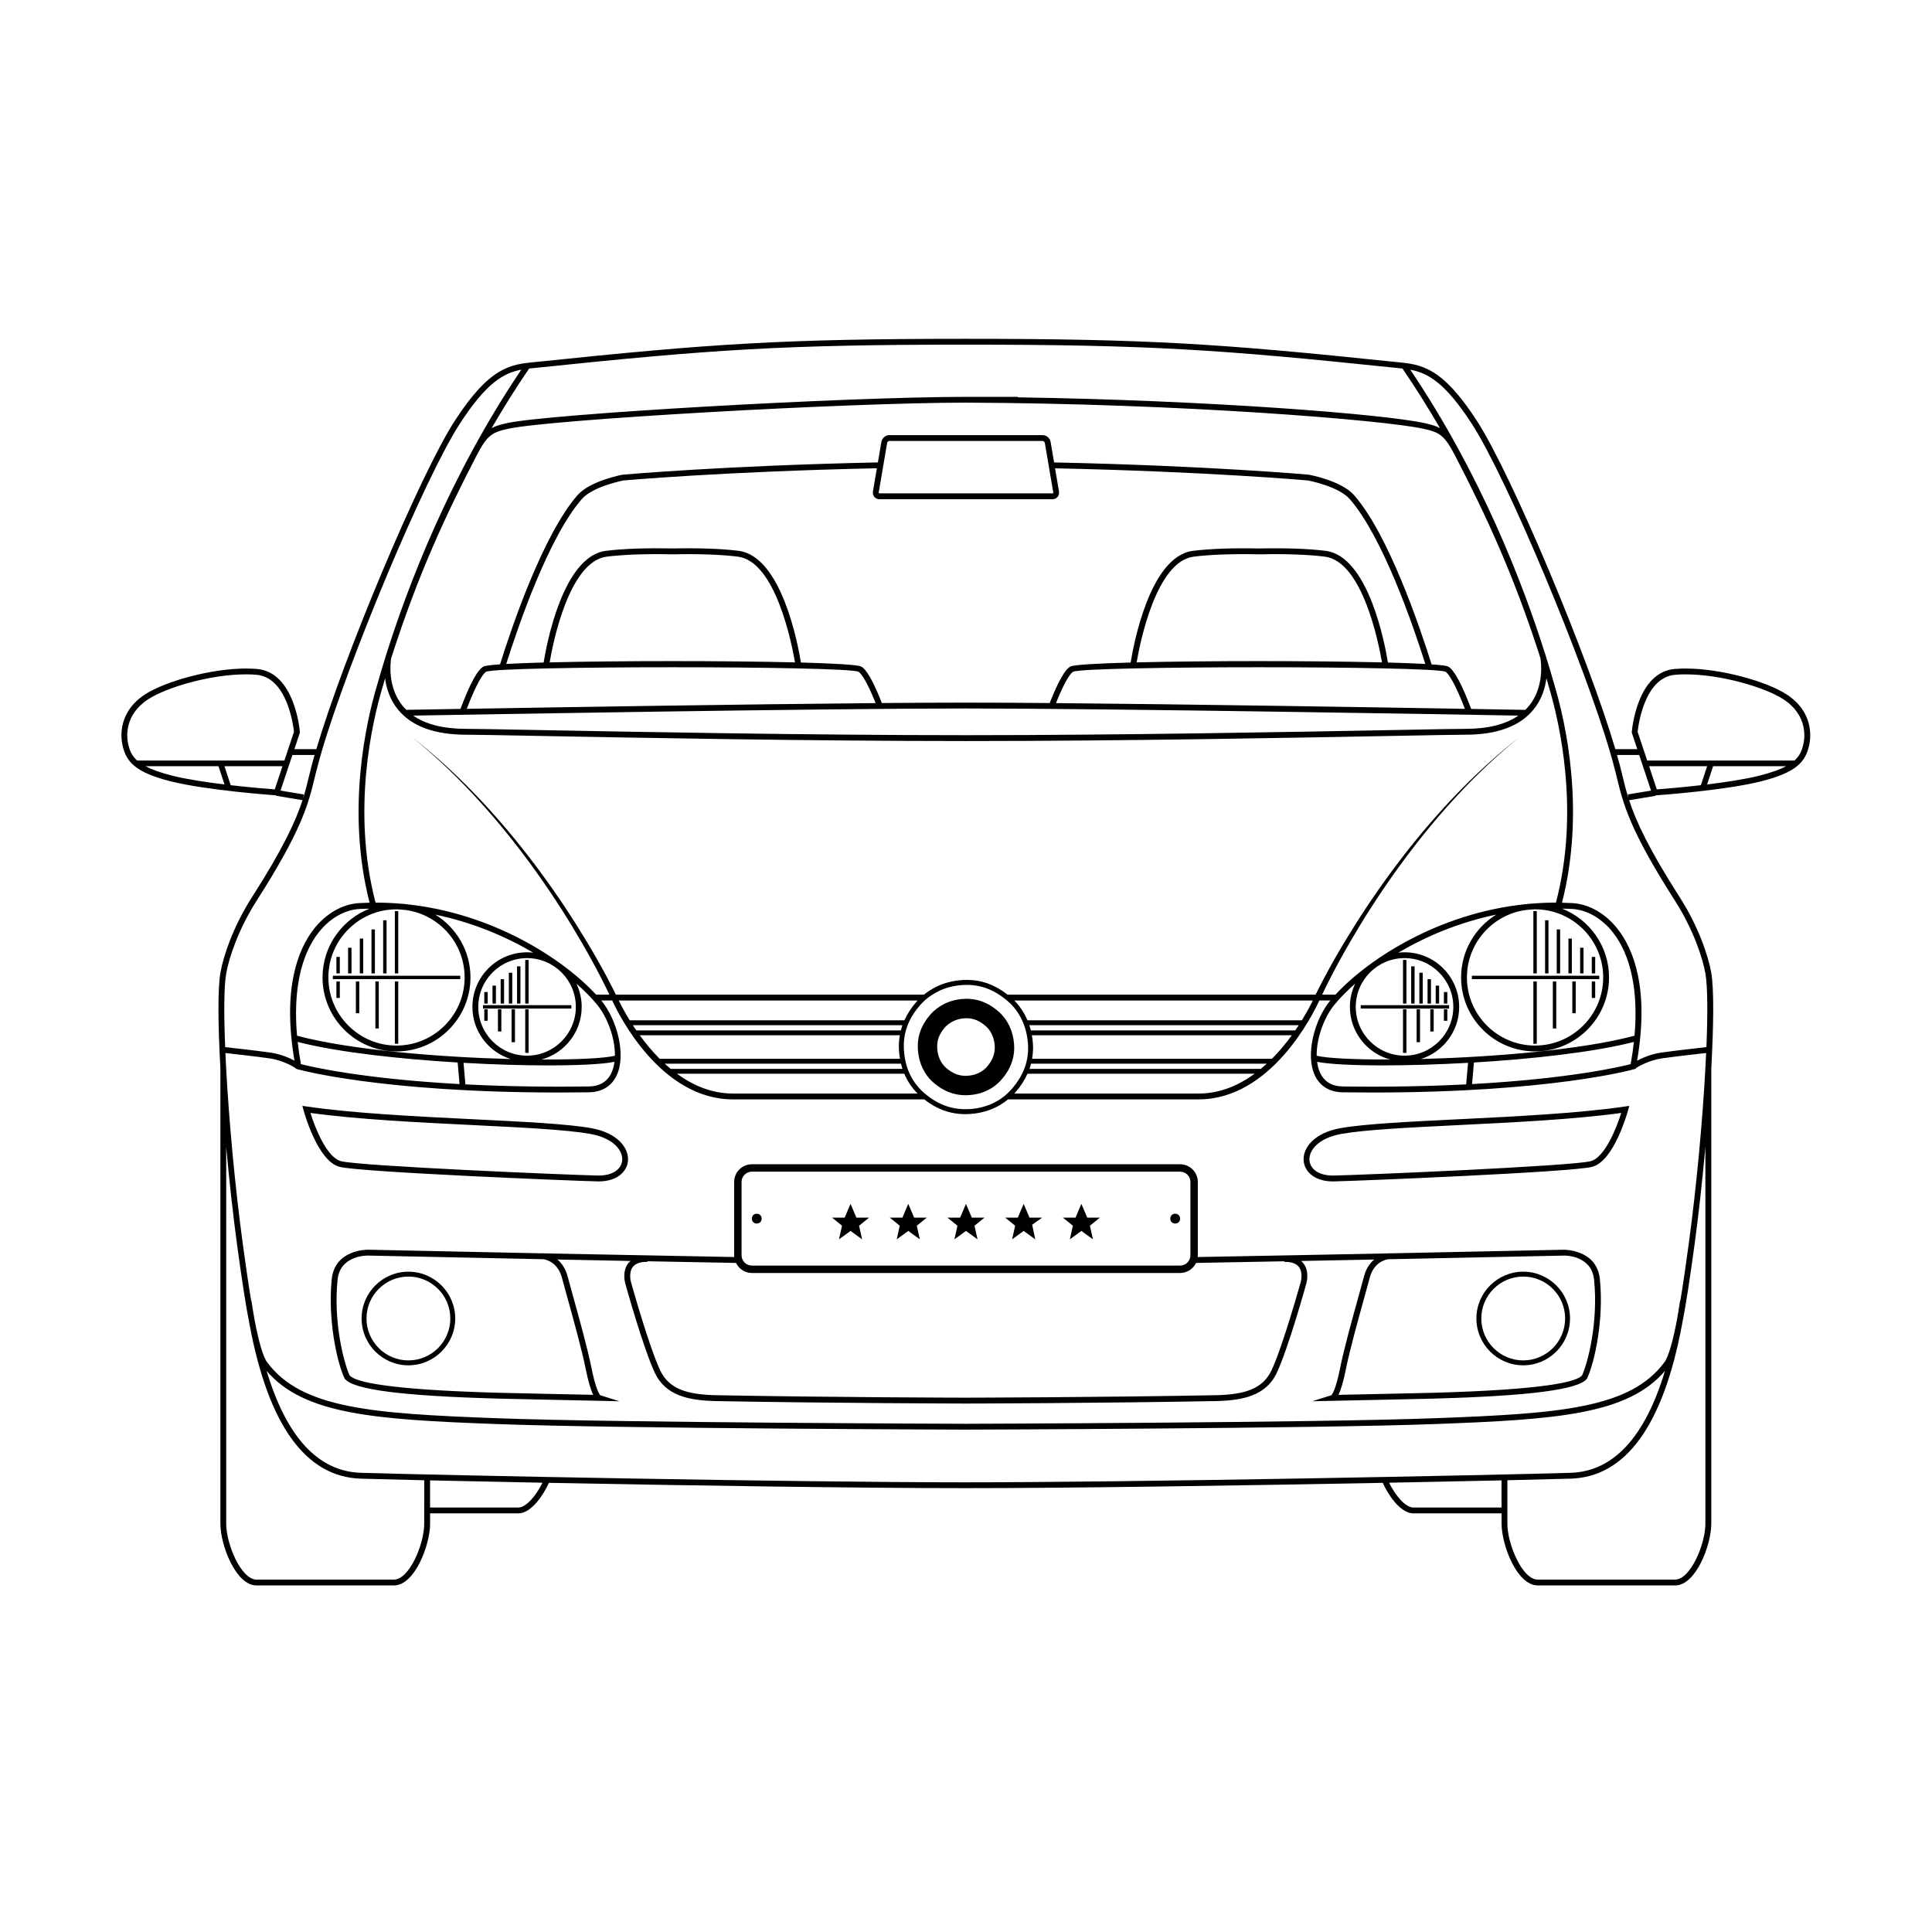 <?xml version="1.0" encoding="UTF-8"?>
<!-- The Best Svg Icon site in the world: iconSvg.co, Visit us! https://iconsvg.co -->
<svg fill="#000000" width="800px" height="800px" version="1.1" viewBox="144 144 512 512" xmlns="http://www.w3.org/2000/svg">
 <g>
  <path d="m530.59 440.61c-13.43 0.66-25.027 1.23-31.398 2.371-7.09 1.27-10.004 5.387-9.711 8.676 0.238 2.703 2.731 5.43 7.75 5.43l0.293-0.004c6.301-0.133 62.676-2.426 68.367-3.848 5.836-1.457 9.422-14.473 9.574-15.027l0.309-1.141-1.168 0.172c-12.324 1.812-29.16 2.641-44.016 3.371zm34.926 11.121c-5.258 1.312-60.082 3.637-68.027 3.801l-0.258 0.004c-3.555 0-5.992-1.574-6.207-4.016-0.23-2.609 2.312-5.918 8.445-7.016 6.269-1.121 17.824-1.691 31.199-2.348 14.418-0.711 30.699-1.508 42.973-3.215-1.27 4.074-4.394 11.855-8.125 12.789z"/>
  <path d="m558.43 475.19c-0.32 0.008-20.203 0.438-46.145 0.961v-0.051c-0.012 0-0.215 0.008-0.547 0.062-15.609 0.316-33.359 0.66-50.352 0.965 0.016-0.156 0.047-0.309 0.047-0.469v-19.422c0-2.59-2.106-4.695-4.691-4.695h-113.49c-2.59 0-4.695 2.106-4.695 4.695v19.422c0 0.16 0.031 0.312 0.047 0.469-17.02-0.309-34.809-0.652-50.445-0.969-0.332-0.055-0.535-0.062-0.547-0.062v0.051c-25.941-0.52-45.824-0.953-46.145-0.961-0.062 0-8.75-0.102-9.551 7.789-1.086 10.691 1.363 21.992 3.363 26.258l0.082 0.137c2.184 2.902 15.176 4.578 40.891 5.281 2.953 0.078 7.172 0.164 12.137 0.27 4.32 0.086 9.211 0.188 14.328 0.305l5.441 0.125-5.078-1.602c-0.199-0.207-1.168-1.453-2.293-7.062-1.035-5.184-3.258-13.184-4.883-19.027-0.609-2.191-1.133-4.074-1.477-5.391-0.566-2.168-1.609-3.574-2.711-4.484 6.234 0.125 12.766 0.254 19.414 0.383-0.238 0.203-0.477 0.402-0.668 0.652-1.645 2.141-0.805 5.16-0.77 5.281 0.195 0.699 4.777 17.168 7.844 23.707 2.887 6.156 9.141 7.234 15.484 7.481 31.82 0.594 66.48 0.664 66.828 0.668 0.348 0 35.215-0.074 67.047-0.668 6.328-0.246 12.582-1.324 15.469-7.481 3.066-6.539 7.648-23.008 7.84-23.699 0.035-0.125 0.875-3.148-0.766-5.285-0.188-0.242-0.402-0.453-0.629-0.652 6.633-0.129 13.156-0.258 19.375-0.383-1.102 0.914-2.144 2.32-2.711 4.484-0.344 1.316-0.867 3.203-1.477 5.391-1.625 5.844-3.844 13.844-4.883 19.027-1.121 5.609-2.09 6.856-2.293 7.062l-5.078 1.602 5.441-0.125c5.113-0.117 10.004-0.219 14.328-0.305 4.965-0.102 9.184-0.188 12.137-0.27 25.715-0.703 38.707-2.379 40.891-5.281l0.082-0.137c1.996-4.269 4.449-15.566 3.363-26.258-0.805-7.875-9.449-7.785-9.555-7.789zm-265.5 7.469c0.348 1.324 0.871 3.219 1.48 5.414 1.617 5.82 3.828 13.789 4.856 18.918 0.602 3.012 1.262 5.269 1.938 6.652-4.555-0.102-8.898-0.191-12.785-0.27-4.961-0.102-9.176-0.188-12.125-0.27-30.188-0.824-38.254-2.945-39.648-4.606-1.508-3.293-4.336-14.051-3.184-25.363 0.656-6.453 7.695-6.383 7.977-6.398 0.324 0.008 20.453 0.441 46.633 0.969 1.113 0.207 3.848 1.102 4.859 4.953zm47.594-25.422c0-1.508 1.223-2.731 2.731-2.731h113.49c1.504 0 2.731 1.223 2.731 2.731v19.422c0 1.508-1.223 2.731-2.731 2.731h-113.49c-1.508 0-2.731-1.223-2.731-2.731zm148.2 26.441c-0.047 0.172-4.742 17.043-7.754 23.465-2.394 5.106-7.379 6.328-14.109 6.59-31.809 0.594-66.656 0.664-67.004 0.668-0.348 0-34.996-0.074-66.785-0.668-6.746-0.262-11.734-1.484-14.125-6.59-3.012-6.418-7.707-23.293-7.754-23.469-0.008-0.023-0.66-2.41 0.508-3.922 0.715-0.926 2.023-1.375 3.859-1.344l0.004-0.16c7.812 0.148 15.727 0.297 23.484 0.438 0.758 1.574 2.356 2.668 4.215 2.668h113.49c1.859 0 3.457-1.098 4.215-2.668 7.727-0.137 15.609-0.285 23.387-0.434l0.004 0.16c1.848-0.035 3.141 0.418 3.859 1.344 1.164 1.508 0.508 3.894 0.504 3.922zm74.539 24.824c-1.395 1.66-9.461 3.781-39.648 4.606-2.953 0.082-7.168 0.168-12.125 0.27-3.887 0.078-8.23 0.168-12.785 0.27 0.672-1.383 1.336-3.641 1.938-6.652 1.023-5.129 3.238-13.098 4.856-18.918 0.609-2.195 1.137-4.09 1.48-5.414 1.008-3.856 3.711-4.746 4.844-4.949 26.191-0.527 46.328-0.965 46.648-0.969 0.289-0.02 7.32-0.082 7.977 6.398 1.152 11.309-1.68 22.066-3.184 25.359z"/>
  <path d="m547.67 481.01c-6.84 0-12.406 5.562-12.406 12.406 0 6.84 5.562 12.406 12.406 12.406 6.84 0 12.402-5.562 12.402-12.406s-5.566-12.406-12.402-12.406zm0 23.512c-6.125 0-11.109-4.984-11.109-11.109s4.984-11.109 11.109-11.109 11.105 4.984 11.105 11.109c0 6.129-4.981 11.109-11.105 11.109z"/>
  <path d="m617.38 327.96c-5.106-3.281-17.055-6.793-26.703-6.793-1.008 0-1.973 0.039-2.875 0.117-9.961 0.867-11.305 16.043-11.359 16.688l-0.012 0.156 1.465 4.398h-5.816c-7.144-24.227-27.375-72.613-36.672-86.984-9.332-14.422-14.828-14.961-21.191-15.586l-1.039-0.102c-45.738-4.773-64.992-6.066-113.32-6.066-48.152 0-67.383 1.293-113.12 6.066l-1.039 0.102c-6.363 0.625-11.859 1.164-21.191 15.586-9.297 14.371-29.527 62.758-36.672 86.984h-5.816l1.465-4.398-0.012-0.156c-0.051-0.645-1.395-15.82-11.359-16.688-0.902-0.078-1.867-0.117-2.875-0.117-9.648 0-21.598 3.512-26.703 6.793-7.367 4.738-6.508 11.547-6.07 13.52 0.973 4.383 3.312 7.211 12.859 9.598 9.387 2.348 26.352 3.594 27.879 3.699l-0.02 0.117 6.988 1.156c-1.801 5.547-5.082 12.715-13.457 25.816-4.934 7.719-7.559 15.586-8.309 19.98-0.73 4.309-0.633 13.793 0 25.215v120.74c0 5.602 4.047 16.355 9.582 16.355h36.41c5.535 0 9.582-10.758 9.582-16.355v-2.742h23.383c3.562 0 6.805-5.188 8.105-8.09 36.293 0.695 82.301 1.406 110.39 1.406 28.172 0 74.262-0.711 110.59-1.406 1.301 2.898 4.543 8.09 8.105 8.09h23.383v2.742c0 5.602 4.047 16.355 9.582 16.355h36.41c5.535 0 9.582-10.758 9.582-16.355v-120.73c0.629-11.422 0.73-20.91 0-25.215-0.746-4.394-3.371-12.262-8.309-19.98-8.375-13.102-11.656-20.27-13.457-25.816l6.988-1.156-0.02-0.117c1.527-0.109 18.488-1.352 27.879-3.699 9.547-2.387 11.883-5.211 12.859-9.598 0.441-1.977 1.301-8.785-6.066-13.523zm-331.54-86.461 1.047-0.105c45.676-4.766 64.879-6.059 112.96-6.059 48.262 0 67.488 1.293 113.16 6.059l1.047 0.105c0.547 0.055 1.086 0.105 1.617 0.168 3.582 5.246 6.887 10.531 9.934 15.785-1.102-0.578-2.391-0.953-4.074-1.324-10.996-2.418-57.746-6.078-107.79-6.828v-0.129h-13.898c-32.008 0.02-110.33 4.504-121.48 6.957-1.684 0.371-2.973 0.746-4.074 1.324 3.047-5.254 6.348-10.539 9.93-15.785 0.531-0.062 1.066-0.113 1.613-0.168zm234.71 183.15c5.871-1.848 10.145-7.34 10.145-13.809 0-7.984-6.492-14.477-14.477-14.477-0.555 0-1.098 0.039-1.637 0.098 7.234-4.273 16.055-8.035 25.93-10.078-5.574 3.461-9.305 9.617-9.305 16.645 0 10.809 8.793 19.605 19.602 19.605s19.602-8.797 19.602-19.605c0-8.273-5.16-15.352-12.426-18.223 0.891 0.02 1.781 0.023 2.664 0.078 3.949 0.23 7.906 2.519 10.844 6.285 4.769 6.106 6.707 15.637 5.668 27.309-14.246 3.797-37.824 5.684-56.609 6.172zm56.453-4.527c-0.215 1.91-0.496 3.871-0.863 5.883-2.578 0.664-16.066 3.863-42.031 5.285l0.5-5.715c15.543-0.934 31.793-2.727 42.395-5.453zm-64.645 4.652c-9.371 0.039-16.633-0.316-19.422-0.992-0.062-4.68 1.969-10.172 4.668-13.48 1.438-1.762 3.305-3.672 5.527-5.629-0.887 1.871-1.395 3.957-1.395 6.16 0 6.648 4.508 12.25 10.621 13.941zm-9.07-13.938c0-7.129 5.801-12.93 12.926-12.93 7.129 0 12.93 5.801 12.93 12.93 0 7.129-5.801 12.926-12.93 12.926s-12.926-5.797-12.926-12.926zm7.207 15.504c6.66 0 14.48-0.223 22.551-0.68l-0.5 5.707c-9.316 0.477-20.172 0.727-32.664 0.555-2.906-0.039-4.934-1.254-6.031-3.606-0.41-0.879-0.668-1.871-0.805-2.922 3.102 0.625 9.438 0.945 17.449 0.945zm58.367-23.312c0 9.957-8.098 18.055-18.055 18.055s-18.055-8.102-18.055-18.055c0-9.129 6.816-16.676 15.625-17.871 0.535-0.055 1.078-0.098 1.617-0.141 0.27-0.012 0.535-0.039 0.809-0.039 9.961 0 18.059 8.098 18.059 18.051zm-12.684-19.824c-2.137 0-4.238 0.098-6.309 0.27-0.57 0.027-1.133 0.074-1.691 0.152-23.047 2.394-41.684 14.629-50.266 23.969h-3.539c2.957-6.203 6.328-12.258 9.902-18.156 3.805-6.246 7.894-12.324 12.273-18.191 8.762-11.715 18.691-22.637 30.098-31.875-11.566 9.035-21.715 19.809-30.715 31.406-4.496 5.809-8.707 11.84-12.645 18.047-3.832 6.078-7.438 12.285-10.629 18.766h-81.633v0.004c-3.34-2.621-6.891-3.914-10.816-3.914-0.348 0-0.703 0.012-1.066 0.031-2.562 0.152-5.07 0.797-7.066 1.809-1.219 0.621-2.277 1.312-3.227 2.074v-0.004h-81.633c-3.191-6.481-6.797-12.688-10.629-18.766-3.934-6.207-8.145-12.238-12.645-18.047-8.996-11.598-19.145-22.371-30.715-31.406 11.406 9.238 21.336 20.16 30.098 31.875 4.379 5.863 8.469 11.945 12.273 18.191 3.574 5.898 6.945 11.953 9.902 18.156h-3.535c-8.578-9.34-27.215-21.574-50.266-23.969-0.559-0.074-1.121-0.125-1.691-0.152-2.07-0.172-4.172-0.27-6.309-0.27-0.059 0-0.113 0.004-0.172 0.004-6.379-24.348-0.898-47.828 1.773-56.836l0.27-0.93c0.156-0.547 0.316-1.109 0.484-1.684 0.324 2.562 1.23 5.609 3.434 8.305 3.606 4.406 9.664 6.641 18.016 6.641 2.352 0 9.344 0.133 19.016 0.316 25.109 0.477 71.852 1.363 113.46 1.363s88.301-0.887 113.39-1.363c9.66-0.184 16.645-0.316 18.992-0.316 8.352 0 14.41-2.234 18.016-6.641 2.207-2.695 3.109-5.742 3.434-8.312 0.168 0.578 0.332 1.145 0.488 1.691l0.27 0.93c2.672 9.012 8.152 32.488 1.773 56.836-0.047 0-0.105-0.004-0.164-0.004zm-173.03 32.484c-0.16 0.453-0.301 0.91-0.422 1.371h-70.098c-0.32-0.469-0.625-0.922-0.918-1.371zm-72.262-1.293c-1.395-2.254-2.375-4.141-2.918-5.254h79.219c-0.074 0.082-0.164 0.16-0.238 0.246-1.414 1.613-2.492 3.277-3.273 5.008zm71.578 3.953c-0.223 1.281-0.309 2.598-0.227 3.961 0.047 0.785 0.148 1.539 0.273 2.285h-63.691c-2.019-2.023-3.781-4.18-5.281-6.246zm0.297 7.535c0.113 0.469 0.258 0.922 0.402 1.375h-61.414c-0.539-0.445-1.07-0.902-1.582-1.375zm0.891 2.668c0.832 1.984 2.012 3.75 3.523 5.25h-48.922c-5.676 0-10.645-2.176-14.848-5.25zm-0.102-6.316c-0.262-4.461 1.133-8.27 4.391-11.977 1.23-1.398 2.781-2.559 4.738-3.559 1.836-0.934 4.16-1.523 6.547-1.668 0.336-0.02 0.664-0.027 0.988-0.027 4.016 0 7.625 1.461 11.027 4.469 3.031 2.68 4.871 6.641 5.18 11.156 0.305 4.398-1.117 8.332-4.348 12.02-2.793 3.188-6.676 5.012-11.234 5.273-0.336 0.02-0.668 0.027-0.992 0.027-4.086 0-7.723-1.461-11.117-4.465-3.117-2.762-4.91-6.648-5.18-11.25zm29.516 11.277c1.387-1.582 2.453-3.238 3.231-4.961h60.188c-4.203 3.074-9.172 5.25-14.855 5.25h-48.844c0.09-0.098 0.191-0.188 0.281-0.289zm3.762-6.254c0.16-0.453 0.297-0.914 0.414-1.375h62.48c-0.512 0.469-1.043 0.93-1.582 1.375zm0.684-2.664c0.23-1.324 0.32-2.672 0.223-4.059-0.051-0.746-0.156-1.473-0.281-2.188h68.898c-1.5 2.062-3.258 4.219-5.277 6.246zm-0.324-7.535c-0.117-0.469-0.262-0.922-0.41-1.371h71.402c-0.293 0.449-0.598 0.906-0.918 1.371zm-0.902-2.664c-0.84-1.996-2.019-3.773-3.504-5.254h79.137c-0.543 1.113-1.523 2.996-2.918 5.254zm-193.56 4.086c-1.039-11.672 0.898-21.203 5.668-27.309 2.941-3.766 6.894-6.055 10.844-6.285 0.883-0.051 1.773-0.059 2.664-0.078-7.266 2.871-12.426 9.949-12.426 18.223 0 10.809 8.793 19.605 19.602 19.605 10.809 0 19.602-8.797 19.602-19.605 0-7.027-3.731-13.184-9.305-16.645 9.879 2.043 18.699 5.801 25.934 10.078-0.539-0.059-1.082-0.098-1.637-0.098-7.984 0-14.477 6.492-14.477 14.477 0 6.473 4.269 11.965 10.145 13.809-18.785-0.492-42.359-2.379-56.613-6.172zm43.059 12.809c-25.934-1.426-39.453-4.621-42.031-5.289-0.367-2.012-0.652-3.973-0.863-5.883 10.602 2.731 26.852 4.519 42.395 5.453zm-16.703-46.312c0.273 0 0.539 0.027 0.809 0.039 0.539 0.047 1.082 0.086 1.617 0.141 8.809 1.191 15.625 8.742 15.625 17.871 0 9.957-8.098 18.055-18.055 18.055s-18.055-8.102-18.055-18.055c0.004-9.953 8.102-18.051 18.059-18.051zm47.523 25.859c0 7.129-5.801 12.926-12.926 12.926-7.129 0-12.93-5.797-12.93-12.926 0-7.129 5.801-12.93 12.93-12.93 7.125 0.004 12.926 5.801 12.926 12.93zm-7.207 15.504c8.012 0 14.348-0.32 17.445-0.945-0.137 1.051-0.391 2.043-0.805 2.922-1.098 2.352-3.125 3.566-6.031 3.606-2.715 0.035-5.344 0.055-7.906 0.055h-0.008c-9.223 0-17.453-0.234-24.75-0.609l-0.5-5.711c8.074 0.461 15.895 0.684 22.555 0.684zm-1.863-1.566c6.113-1.695 10.621-7.293 10.621-13.938 0-2.203-0.512-4.289-1.395-6.16 2.227 1.953 4.09 3.863 5.527 5.629 2.699 3.309 4.731 8.801 4.668 13.48-2.793 0.672-10.051 1.031-19.422 0.988zm88.184-149.09c0.328 0.387 0.824 0.613 1.355 0.613h45.84c0.531 0 1.027-0.223 1.355-0.613 0.328-0.387 0.465-0.914 0.375-1.438l-1.043-6.141c40.438 0.855 66.84 3.207 67.031 3.223 0.082 0.016 8.117 1.535 11.09 4.961 8.723 10.047 16.699 33.207 20.004 43.668-2.637-0.148-6.012-0.277-9.91-0.383-0.754-4.68-5.098-28.172-16.523-29.598-4.488-0.562-10.402-0.773-17.551-0.629-7.176-0.141-13.09 0.07-17.582 0.629-11.426 1.426-15.77 24.918-16.523 29.598-8.859 0.238-15.031 0.59-15.941 1.059-0.527 0.27-2.129 1.09-5.5 9.621l0.148 0.059c-8.531-0.074-16.223-0.113-22.504-0.113-6.234 0-13.848 0.043-22.293 0.113l0.145-0.059c-3.371-8.531-4.973-9.352-5.5-9.625-0.91-0.465-7.082-0.816-15.941-1.059-0.754-4.68-5.098-28.172-16.523-29.598-4.492-0.559-10.406-0.773-17.551-0.629-7.176-0.141-13.09 0.07-17.582 0.629-11.43 1.426-15.773 24.918-16.523 29.598-3.898 0.105-7.277 0.23-9.91 0.383 3.301-10.461 11.277-33.625 20.004-43.672 2.973-3.422 11.012-4.945 11.02-4.953 0.266-0.023 26.703-2.383 67.199-3.234l-1.043 6.144c-0.082 0.531 0.055 1.055 0.379 1.445zm1.152-1.18 2.231-13.141c0.043-0.258 0.332-0.5 0.594-0.5h40.605c0.262 0 0.551 0.242 0.594 0.5l2.231 13.141c0.012 0.074 0.004 0.137-0.031 0.18-0.035 0.039-0.094 0.062-0.172 0.062h-45.84c-0.078 0-0.137-0.023-0.172-0.062-0.039-0.039-0.051-0.105-0.039-0.18zm150.18 47.508c0.852 0.438 2.644 3.266 5.16 9.832-24.977-0.426-73.379-1.211-108.37-1.516 2.789-6.957 4.195-8.129 4.555-8.312 3.691-1.586 94.973-1.586 98.652-0.004zm-81.828-2.477c0.855-5.023 5.129-26.773 15.133-28.02 4.418-0.551 10.258-0.762 17.391-0.617 7.106-0.145 12.941 0.066 17.355 0.617 10.004 1.25 14.277 22.996 15.137 28.02-18.293-0.449-46.723-0.449-65.016 0zm-90.543 0c-18.293-0.449-46.727-0.449-65.016 0 0.855-5.023 5.129-26.773 15.137-28.02 4.418-0.551 10.266-0.762 17.387-0.617 7.106-0.141 12.941 0.066 17.359 0.617 10 1.25 14.273 22.996 15.133 28.02zm16.812 2.477c0.367 0.191 1.773 1.363 4.562 8.316-34.957 0.305-83.379 1.09-108.36 1.516 2.512-6.562 4.305-9.395 5.148-9.828 3.691-1.586 94.973-1.586 98.652-0.004zm28.355 9.738c38.836 0 131.25 1.617 146.54 1.891-3.359 2.328-8.047 3.508-14.012 3.508-2.363 0-8.992 0.125-19.023 0.316-25.078 0.477-71.762 1.363-113.36 1.363-41.594 0-88.324-0.887-113.43-1.363-10.047-0.191-16.68-0.316-19.047-0.316-5.965 0-10.652-1.184-14.012-3.508 15.281-0.273 107.51-1.891 146.34-1.891zm149.34-0.664c-0.301 0.367-0.645 0.703-0.984 1.035-1.398-0.023-6.594-0.117-14.324-0.25-2.508-6.656-4.566-10.441-6.121-11.238-0.418-0.215-1.965-0.406-4.371-0.57-3.215-10.262-11.41-34.336-20.488-44.789-3.324-3.832-11.629-5.406-12.051-5.481-0.266-0.023-26.84-2.394-67.504-3.246l-0.922-5.445c-0.172-1.004-1.102-1.793-2.121-1.793h-40.605c-1.02 0-1.949 0.785-2.121 1.789l-0.922 5.445c-40.719 0.848-67.336 3.223-67.672 3.258-0.352 0.066-8.652 1.637-11.977 5.469-9.078 10.453-17.273 34.531-20.488 44.789-2.402 0.168-3.949 0.359-4.371 0.57-1.555 0.797-3.613 4.578-6.121 11.234-7.731 0.133-12.926 0.227-14.324 0.25-0.34-0.336-0.684-0.668-0.984-1.035-4.184-5.106-3.18-11.859-3.062-12.578 0.098-0.312 0.199-0.633 0.297-0.953 6.879-21.266 13.879-36.453 22.242-52.617 2.902-5.606 4.117-6.344 8.508-7.309 11.094-2.441 89.227-6.902 121.16-6.918 56.66 0.199 110.76 4.594 121.34 6.918 4.391 0.965 5.606 1.703 8.508 7.309 8.305 16.055 15.266 31.145 22.078 52.102 0.152 0.48 0.305 0.957 0.449 1.422 0.152 0.922 1.09 7.586-3.047 12.633zm-371.22 10.051c-0.383-1.727-1.129-7.684 5.398-11.883 4.918-3.164 16.488-6.547 25.863-6.547 0.961 0 1.883 0.035 2.742 0.113 8.18 0.715 9.773 13.57 9.934 15.121l-2.535 7.606h-39.035c-1.508-1.355-2.012-2.816-2.367-4.41zm11.723 8.43c-3.211-0.805-5.488-1.641-7.141-2.519h19.348l1.605 4.84c-4.82-0.586-9.969-1.359-13.812-2.32zm27.129 3.625c-1.617-0.121-6.309-0.492-11.676-1.109l-1.668-5.035h15.387zm1.527 0.32 3.144-9.441h5.879c-0.586 1.973-1.023 3.758-1.441 5.477-0.465 1.922-0.922 3.82-1.586 5.938l0.156-0.953zm-14.418 48.586c0.723-4.25 3.273-11.883 8.086-19.406 12.059-18.863 13.695-25.625 15.426-32.781 0.133-0.555 0.27-1.113 0.41-1.68l0.02 0.004c0.309-1.258 0.68-2.644 1.105-4.121 0.059-0.199 0.113-0.387 0.176-0.586l-0.008-0.004c6.945-23.902 27.336-72.738 36.656-87.148 7.102-10.973 11.656-13.52 16.352-14.41-18.926 28.055-30.051 57.191-35.844 75.652-0.047 0.145-0.094 0.281-0.137 0.426 0 0.008-0.008 0.039-0.012 0.055-0.785 2.516-1.473 4.836-2.062 6.91l-0.262 0.914c-2.695 9.09-8.207 32.707-1.883 57.301-0.934 0.02-1.871 0.051-2.797 0.105-4.394 0.258-8.762 2.762-11.977 6.879-4.191 5.363-8.391 15.758-5.137 34.879-1.398-0.754-3.672-1.758-6.379-2.144-3.805-0.543-10.523-1.289-11.988-1.453-0.363-8.98-0.316-16.035 0.254-19.391zm52.496 145.7c0 5.438-3.969 14.809-8.031 14.809h-36.41c-4.066 0-8.035-9.367-8.035-14.809v-99.836c0.82 9.039 1.824 18.117 2.898 26.043 1.176 8.652 2.25 15.82 3.336 21.238 4.988 26.523 14.887 40.184 29.48 40.617 3.727 0.109 9.512 0.258 16.766 0.422zm24.93-4.289h-23.383v-7.195c8.395 0.191 18.602 0.402 29.793 0.621-1.629 3.352-4.328 6.574-6.41 6.574zm118.49-6.68c-45.543 0-138.26-1.871-160.14-2.519-11.363-0.336-19.754-9.414-25.051-27.02 9.875 11.613 28.844 12.895 60.734 14.09 32.414 1.215 123.54 1.48 124.46 1.484 0.918-0.004 92.25-0.27 124.66-1.484 31.887-1.195 50.859-2.477 60.734-14.09-5.301 17.605-13.688 26.68-25.055 27.02-21.887 0.648-114.68 2.519-160.35 2.519zm142.08 6.68h-23.383c-2.082 0-4.785-3.223-6.414-6.574 11.195-0.219 21.398-0.43 29.797-0.621zm54.023 4.289c0 5.438-3.969 14.809-8.035 14.809h-36.41c-4.062 0-8.031-9.367-8.031-14.809v-11.52c7.254-0.164 13.039-0.312 16.766-0.422 14.59-0.434 24.492-14.094 29.477-40.617 1.086-5.414 2.16-12.586 3.336-21.238 1.078-7.926 2.082-17.004 2.898-26.043zm0.023-121.14h-0.023v0.434c-0.766 14.043-2.352 31.398-4.434 46.699-0.707 5.191-1.434 10.297-2.191 14.855l-0.07-0.012c-0.27 1.801-0.555 3.547-0.859 5.246-1.055 5.465-2.156 9.57-3.316 11.137-9.117 12.301-28.016 13.594-60.629 14.816-32.387 1.215-123.69 1.48-124.61 1.484-0.914-0.004-92.016-0.27-124.41-1.484-32.613-1.223-51.508-2.512-60.629-14.816-1.16-1.562-2.262-5.672-3.312-11.137-0.309-1.695-0.594-3.441-0.863-5.246l-0.07 0.012c-0.758-4.559-1.484-9.66-2.191-14.855-2.082-15.305-3.668-32.66-4.434-46.699l0.004-0.434h-0.023c-0.066-1.227-0.125-2.426-0.176-3.598 1.836 0.203 8.094 0.906 11.703 1.418 3.398 0.484 6.129 2.09 6.938 2.606l0.027 0.145 0.457 0.133c0.215 0.062 21.918 6.16 69.227 6.164h0.008c2.566 0 5.203-0.02 7.926-0.055 3.5-0.047 6.062-1.605 7.414-4.5 2.59-5.555-0.008-14.812-3.957-19.648-0.047-0.059-0.105-0.125-0.156-0.184h2.922c1.68 3.668 12.781 26.207 32.012 26.207h50.598v-0.062c3.363 2.664 6.969 3.977 10.988 3.977 0.352 0 0.707-0.012 1.07-0.031 3.957-0.227 7.441-1.57 10.234-3.883h50.48c19.23 0 30.332-22.539 32.008-26.207h2.922c-0.051 0.059-0.105 0.125-0.156 0.184-3.949 4.836-6.547 14.094-3.957 19.648 1.352 2.898 3.914 4.453 7.414 4.5 2.727 0.035 5.363 0.055 7.934 0.055 47.309 0 69.012-6.102 69.227-6.164l0.457-0.133 0.027-0.148c0.805-0.52 3.523-2.117 6.938-2.606 3.609-0.516 9.863-1.215 11.703-1.418-0.051 1.176-0.109 2.375-0.176 3.602zm-8.086-43.965c4.812 7.523 7.363 15.156 8.086 19.406 0.57 3.356 0.617 10.41 0.25 19.395-1.465 0.16-8.184 0.91-11.988 1.453-2.703 0.387-4.977 1.395-6.379 2.144 3.254-19.121-0.945-29.516-5.137-34.879-3.219-4.117-7.582-6.625-11.977-6.879-0.93-0.055-1.863-0.086-2.797-0.105 6.324-24.594 0.816-48.211-1.883-57.301l-0.262-0.914c-0.594-2.09-1.285-4.426-2.078-6.961-0.008-0.031-0.016-0.074-0.02-0.086-0.094-0.285-0.184-0.562-0.277-0.848-5.836-18.488-16.926-47.344-35.684-75.148 4.691 0.887 9.25 3.434 16.352 14.41 9.32 14.41 29.711 63.246 36.656 87.148l-0.008 0.004c0.062 0.203 0.117 0.387 0.176 0.586 0.422 1.477 0.797 2.859 1.105 4.121l0.02-0.004c0.141 0.566 0.277 1.129 0.41 1.68 1.738 7.152 3.371 13.914 15.434 32.777zm-12.492-28.16 0.156 0.953c-0.664-2.117-1.121-4.012-1.586-5.938-0.414-1.719-0.855-3.504-1.441-5.477h5.879l3.148 9.441zm7.68-1.34-2.047-6.144h15.391l-1.668 5.035c-5.363 0.617-10.059 0.988-11.676 1.109zm27.133-3.625c-3.844 0.961-8.992 1.734-13.809 2.32l1.605-4.84h19.348c-1.656 0.879-3.934 1.715-7.144 2.519zm11.723-8.43c-0.355 1.598-0.859 3.055-2.367 4.406h-39.035l-2.535-7.606c0.164-1.551 1.754-14.406 9.934-15.117 0.859-0.074 1.777-0.113 2.742-0.113 9.379 0 20.945 3.387 25.863 6.547 6.527 4.195 5.781 10.156 5.398 11.883z"/>
  <path d="m550.36 404.1h0.902v16.512h-0.902z"/>
  <path d="m555.52 404.1h0.902v12.461h-0.902z"/>
  <path d="m560.68 404.1h0.902v8.414h-0.902z"/>
  <path d="m565.84 404.1h0.902v4.367h-0.902z"/>
  <path d="m550.36 385.45h0.902v16.512h-0.902z"/>
  <path d="m553.46 387.88h0.902v14.082h-0.902z"/>
  <path d="m556.55 390.31h0.902v11.652h-0.902z"/>
  <path d="m559.65 392.73h0.902v9.223h-0.902z"/>
  <path d="m562.75 395.16h0.902v6.797h-0.902z"/>
  <path d="m565.84 397.59h0.902v4.367h-0.902z"/>
  <path d="m515.81 411.46h0.902v11.566h-0.902z"/>
  <path d="m519.42 411.46h0.902v8.73h-0.902z"/>
  <path d="m523.04 411.46h0.902v5.894h-0.902z"/>
  <path d="m526.65 411.46h0.902v3.059h-0.902z"/>
  <path d="m515.81 398.39h0.902v11.566h-0.902z"/>
  <path d="m517.98 400.09h0.902v9.863h-0.902z"/>
  <path d="m520.14 401.79h0.902v8.164h-0.902z"/>
  <path d="m522.32 403.5h0.902v6.461h-0.902z"/>
  <path d="m524.48 405.2h0.902v4.758h-0.902z"/>
  <path d="m526.65 406.9h0.902v3.059h-0.902z"/>
  <path d="m302.38 457.08 0.293 0.004c5.019 0 7.512-2.727 7.75-5.43 0.293-3.289-2.625-7.406-9.711-8.676-6.367-1.141-17.965-1.707-31.398-2.371-14.855-0.73-31.691-1.559-44.016-3.371l-1.168-0.172 0.309 1.141c0.152 0.555 3.738 13.566 9.574 15.027 5.691 1.422 62.066 3.715 68.367 3.848zm-76.113-18.141c12.273 1.707 28.555 2.508 42.973 3.215 13.375 0.656 24.93 1.227 31.199 2.348 6.133 1.098 8.676 4.406 8.445 7.016-0.219 2.441-2.652 4.016-6.207 4.016l-0.262-0.004c-7.945-0.168-62.766-2.488-68.027-3.801-3.731-0.93-6.856-8.715-8.121-12.789z"/>
  <path d="m252.23 481.01c-6.84 0-12.402 5.562-12.402 12.406 0 6.84 5.562 12.406 12.402 12.406s12.406-5.562 12.406-12.406-5.566-12.406-12.406-12.406zm0 23.512c-6.125 0-11.105-4.984-11.105-11.109s4.984-11.109 11.105-11.109c6.125 0 11.109 4.984 11.109 11.109 0 6.129-4.981 11.109-11.109 11.109z"/>
  <path d="m248.64 404.1h0.902v16.512h-0.902z"/>
  <path d="m243.48 404.1h0.902v12.461h-0.902z"/>
  <path d="m238.31 404.1h0.902v8.414h-0.902z"/>
  <path d="m233.15 404.1h0.902v4.367h-0.902z"/>
  <path d="m248.64 385.45h0.902v16.512h-0.902z"/>
  <path d="m245.54 387.88h0.902v14.082h-0.902z"/>
  <path d="m242.45 390.31h0.902v11.652h-0.902z"/>
  <path d="m239.35 392.73h0.902v9.223h-0.902z"/>
  <path d="m236.25 395.16h0.902v6.797h-0.902z"/>
  <path d="m233.15 397.59h0.902v4.367h-0.902z"/>
  <path d="m283.19 411.46h0.902v11.566h-0.902z"/>
  <path d="m279.57 411.46h0.902v8.73h-0.902z"/>
  <path d="m275.96 411.46h0.902v5.894h-0.902z"/>
  <path d="m272.34 411.46h0.902v3.059h-0.902z"/>
  <path d="m283.19 398.39h0.902v11.566h-0.902z"/>
  <path d="m281.02 400.09h0.902v9.863h-0.902z"/>
  <path d="m278.85 401.79h0.902v8.164h-0.902z"/>
  <path d="m276.68 403.5h0.902v6.461h-0.902z"/>
  <path d="m274.52 405.2h0.902v4.758h-0.902z"/>
  <path d="m272.34 406.9h0.902v3.059h-0.902z"/>
  <path d="m391.32 430.85c2.555 2.258 5.445 3.402 8.59 3.402 0.25 0 0.504-0.008 0.762-0.023 3.527-0.199 6.551-1.633 8.758-4.148 2.438-2.781 3.551-5.914 3.316-9.316-0.238-3.473-1.691-6.551-4.086-8.668-2.766-2.441-5.844-3.582-9.293-3.383-1.824 0.109-3.625 0.574-5.07 1.309-1.504 0.766-2.715 1.68-3.707 2.805-2.453 2.797-3.547 5.828-3.344 9.266 0.199 3.508 1.648 6.613 4.074 8.758zm3.129-14.617c0.551-0.625 1.262-1.152 2.18-1.617 0.82-0.418 1.93-0.695 3.043-0.762 0.156-0.008 0.309-0.016 0.457-0.016 1.863 0 3.492 0.672 5.129 2.113 1.375 1.215 2.211 3.047 2.356 5.164 0.137 2.016-0.531 3.836-2.055 5.574-1.273 1.453-3.062 2.281-5.184 2.402-0.156 0.008-0.312 0.016-0.469 0.016-1.879 0-3.574-0.691-5.18-2.113-1.414-1.25-2.227-3.047-2.352-5.195-0.121-2.074 0.52-3.793 2.074-5.566z"/>
  <path d="m345.85 466.95c0 1.73-2.598 1.73-2.598 0 0-1.734 2.598-1.734 2.598 0"/>
  <path d="m456.74 466.95c0 1.73-2.602 1.73-2.602 0 0-1.734 2.602-1.734 2.602 0"/>
  <path d="m232.21 402.58h33.758v0.902h-33.758z"/>
  <path d="m272 410.38h23.414v0.902h-23.414z"/>
  <path d="m534.06 402.58h33.758v0.902h-33.758z"/>
  <path d="m504.61 410.38h23.414v0.902h-23.414z"/>
  <path d="m366.34 472.44 3.062-2.231 3.066 2.231-0.805-3.613 2.644-2.141h-3.356l-0.051-0.133-1.496-3.516-1.555 3.648h-3.348l2.644 2.141z"/>
  <path d="m381.64 472.44 3.062-2.231 3.066 2.231-0.809-3.613 2.648-2.141h-3.356l-0.055-0.133-1.492-3.516-1.555 3.648h-3.348l2.644 2.141z"/>
  <path d="m396.93 472.44 3.066-2.231 3.062 2.231-0.809-3.613 2.648-2.141h-3.356l-0.055-0.133-1.492-3.516-1.555 3.648h-3.348l2.641 2.141z"/>
  <path d="m412.22 472.44 3.066-2.231 3.062 2.231-0.809-3.879 2.648-1.875h-3.352l-0.059-0.133-1.492-3.516-1.551 3.648h-3.352l2.644 2.141z"/>
  <path d="m427.52 472.44 3.059-2.231 3.066 2.231-0.809-3.613 2.652-2.141h-3.359l-0.055-0.133-1.496-3.516-1.551 3.648h-3.348l2.644 2.141z"/>
 </g>
</svg>